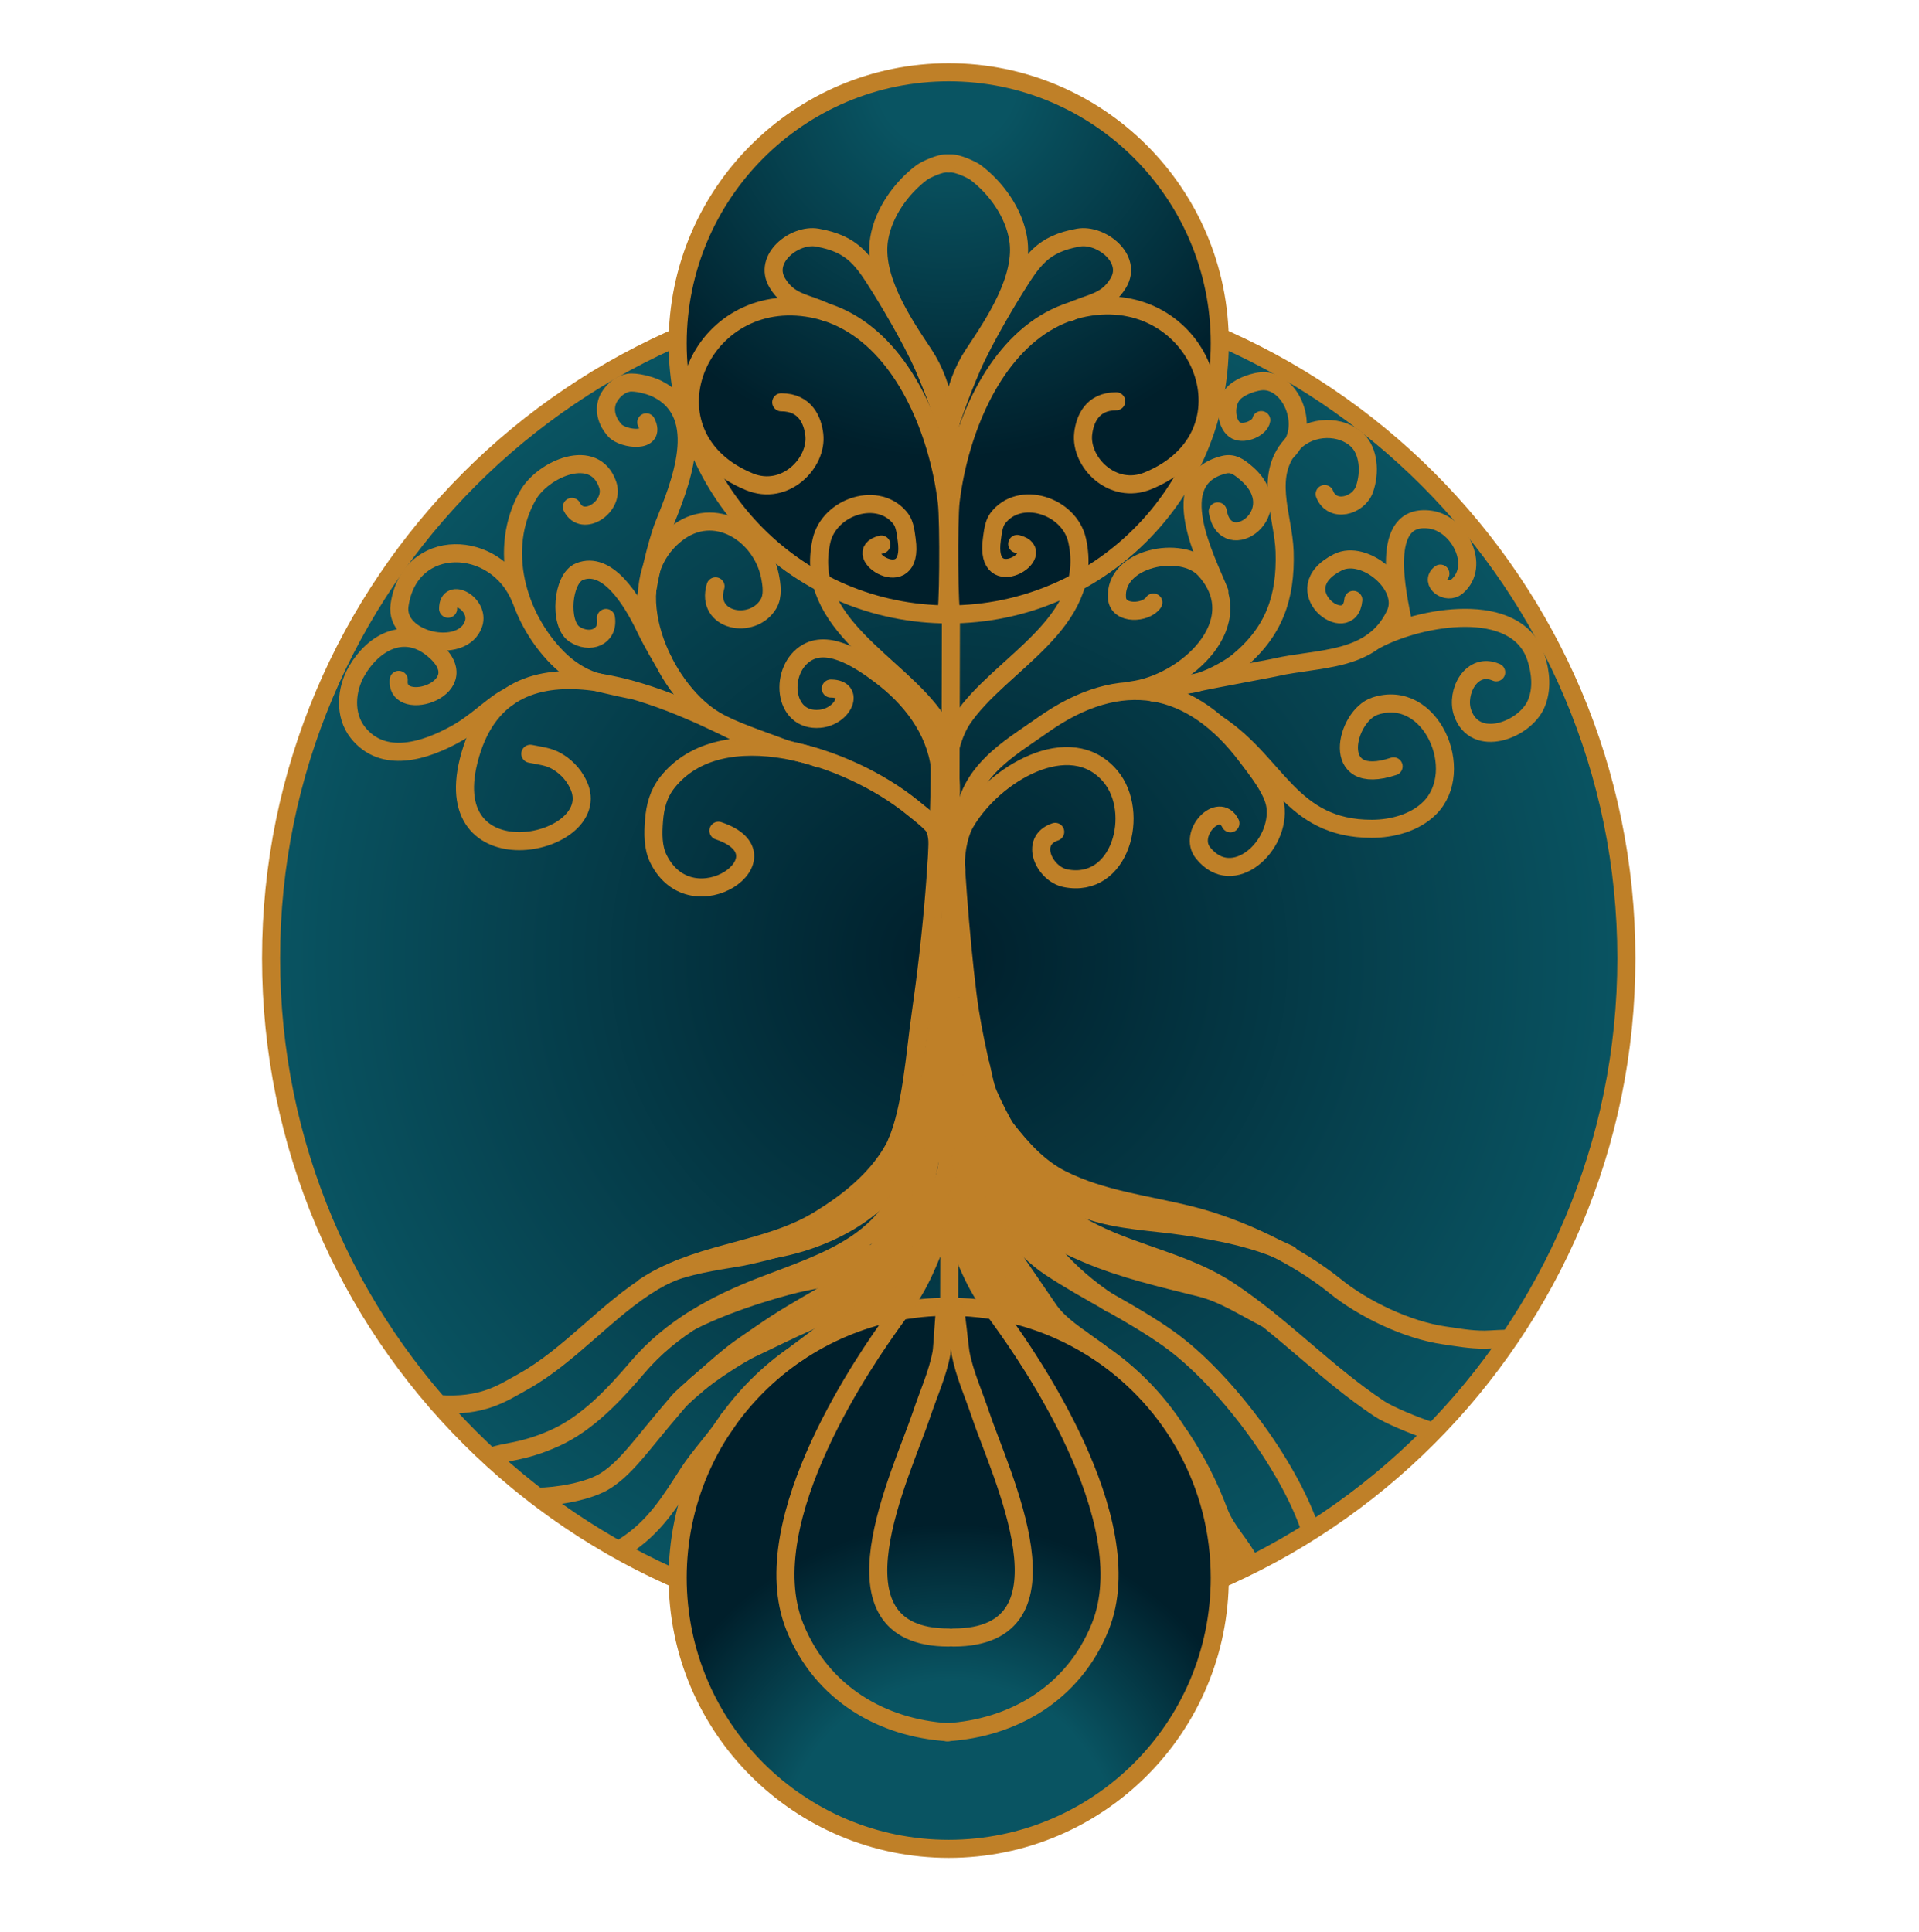 <?xml version="1.0" encoding="UTF-8"?>
<svg data-bbox="150 40 750 983.14" xmlns="http://www.w3.org/2000/svg" viewBox="0 0 1061.93 1069.26" stroke-miterlimit="10" clip-rule="evenodd" stroke-linecap="round" stroke-linejoin="round" data-type="ugc">
    <g>
        <defs>
            <radialGradient r="375" id="6ab9ce46-5327-4c16-85f6-c3bfd23e69fe" gradientUnits="userSpaceOnUse" gradientTransform="translate(-435 -9.689)" cy="540" cx="960">
                <stop stop-color="#001f2b" offset="0"/>
                <stop stop-color="#095462" offset="1"/>
            </radialGradient>
            <radialGradient r="179.704" id="6440a8f0-ca4c-4fdc-8711-54ffcf3be443" gradientUnits="userSpaceOnUse" gradientTransform="translate(-435 -9.689)" cy="1032.57" cx="961.148">
                <stop stop-color="#095462" offset=".515"/>
                <stop stop-color="#001f2b" offset="1"/>
            </radialGradient>
            <radialGradient r="209.627" id="d4801d32-ea36-4a66-8503-2af9771ea7e8" gradientUnits="userSpaceOnUse" gradientTransform="translate(-435 -9.689)" cy="53.562" cx="959.007">
                <stop stop-color="#095462" offset=".183"/>
                <stop stop-color="#001f2b" offset="1"/>
            </radialGradient>
        </defs>
        <path stroke-width="10" stroke-linecap="butt" stroke="#bf8028" fill="url(#6ab9ce46-5327-4c16-85f6-c3bfd23e69fe)" d="M150 530.311c0-207.107 167.893-375 375-375s375 167.893 375 375-167.893 375-375 375-375-167.893-375-375Z"/>
        <path stroke-width="10" stroke-linecap="butt" stroke="#bf8028" fill="url(#6440a8f0-ca4c-4fdc-8711-54ffcf3be443)" d="M375.002 873.137c0-82.842 67.156-150 149.998-150 31.181 0 60.14 9.515 84.132 25.799 39.75 26.979 65.866 72.54 65.866 124.201 0 82.843-67.156 150.003-149.998 150.003-82.842 0-149.998-67.16-149.998-150.003Z"/>
        <path stroke-width="10" stroke-linecap="butt" stroke="#bf8028" fill="url(#d4801d32-ea36-4a66-8503-2af9771ea7e8)" d="M375.002 190c0-82.843 67.156-150 149.998-150 82.842 0 149.998 67.157 149.998 150S607.842 340 525 340c-82.842 0-149.998-67.157-149.998-150Z"/>
        <path stroke-width="10" stroke="#bf8028" fill="none" d="M432.327 222.629c13.496 0 17.393 10.306 18.276 17.879 1.835 15.732-16.158 34.227-35.92 26.097-60.932-25.07-29.758-105.388 31.895-96.328 37.266 5.476 60.119 40.749 70.959 76.942 3.095 10.334 5.211 20.742 6.403 30.554 1.315 10.819.916 64.428-.527 61.461"/>
        <path stroke-width="10" stroke="#bf8028" fill="none" d="M617.691 222.071c-13.496 0-17.393 10.306-18.276 17.879-1.835 15.732 16.158 34.227 35.92 26.097 60.932-25.071 29.757-105.388-31.895-96.328-37.266 5.476-60.119 40.749-70.959 76.942-3.095 10.333-5.211 20.742-6.403 30.554-1.315 10.819-.916 64.428.527 61.461"/>
        <path stroke-width="10" stroke="#bf8028" fill="none" d="M528.597 726.026c.348-1.392 2.386 19.664 2.926 22.604 2.132 11.609 7.251 22.744 10.971 33.904 10.851 32.544 55.743 123.649-14.961 123.649"/>
        <path stroke-width="10" stroke="#bf8028" fill="none" d="M523.077 724.298c-.348-1.392-1.521 21.392-2.061 24.332-2.133 11.608-7.251 22.744-10.972 33.904-10.851 32.543-55.743 123.649 14.961 123.649"/>
        <path stroke-width="10" stroke="#bf8028" fill="none" d="M527.317 679.132c12.865 33.761 15.845 36.031 27.611 52.529 11.765 16.497 77.754 109.103 53.941 168.539-14.933 37.274-48.759 56.196-84.859 58.401"/>
        <path stroke-width="10" stroke="#bf8028" fill="none" d="M521.352 679.131c-12.864 33.762-15.844 36.032-27.61 52.529-11.766 16.498-77.754 109.103-53.942 168.54 14.934 37.274 48.76 56.195 84.86 58.4"/>
        <path stroke-width="10" stroke="#bf8028" fill="none" d="m526.225 339.373-1.007 389.585"/>
        <path stroke-width="10" stroke="#bf8028" fill="none" d="M524.924 258.196c0-21.616 1.479-43.69 13.972-62.438 11.332-17.007 28.147-41.955 24.528-63.68-1.182-7.094-4.147-13.99-8.195-20.179-4.221-6.453-9.62-12.138-15.402-16.476-1.781-1.337-10.131-5.37-14.097-5.016"/>
        <path stroke-width="10" stroke="#bf8028" fill="none" d="M525.016 258.196c0-21.616-1.479-43.69-13.972-62.438-11.332-17.007-28.147-41.955-24.528-63.68 1.182-7.094 4.147-13.99 8.195-20.179 4.221-6.453 9.62-12.138 15.402-16.476 1.781-1.337 10.13-5.37 14.097-5.016"/>
        <path stroke-width="10" stroke="#bf8028" fill="none" d="M523.111 233.704c-1.391-2.764-4.423-13.427-11.935-30.676-7.243-16.631-21.936-40.517-23.537-43.061-9.897-15.731-15.274-24.954-35.445-28.491-12.336-2.162-30.208 11.574-22.001 25.163 6.771 11.21 15.956 10.681 26.993 16.163"/>
        <path stroke-width="10" stroke="#bf8028" fill="none" d="M525.914 233.705c1.391-2.764 4.423-13.427 11.935-30.677 7.242-16.63 21.936-40.517 23.537-43.06 9.897-15.732 15.274-24.955 35.445-28.491 12.336-2.163 30.208 11.574 22.001 25.163-6.771 11.21-15.956 10.68-26.993 16.163"/>
        <path stroke-width="10" stroke="#bf8028" fill="none" d="M529.14 481.345c-.755-6.558.757-18.664 4.989-26.002 15.542-26.947 58.232-52.29 80.445-25.634 16.594 19.911 5.634 62.416-25.016 56.286-11.564-2.313-20.418-20.712-5.628-25.642"/>
        <path stroke-width="10" stroke="#bf8028" fill="none" d="M518.634 484.055c-1.703-2.27 3.045-21.598-2.809-27.747-3.383-3.553-7.378-6.564-10.776-9.325-36.214-29.418-105.901-51.313-135.633-14.147-4.995 6.243-6.9 13.402-7.505 21.263-.546 7.1-.713 14.833 2.502 21.264 18.753 37.506 74.213-1.946 33.146-15.635"/>
        <path stroke-width="10" stroke="#bf8028" fill="none" d="M408.085 405.561c-40.539-20.27-129.596-61.185-148.74 15.392-16.781 67.124 76.041 46.982 60.867 13.611-3.215-7.072-8.289-11.106-12.192-13.349-4.295-2.468-8.297-2.854-14.545-4.072"/>
        <path stroke-width="10" stroke="#bf8028" fill="none" d="M535.425 443.498c6.822-20.464 25.47-30.883 41.818-42.423 43.065-30.399 82.121-23.231 112.725 17.575 5.354 7.139 14.465 18.226 15.758 27.273 3.138 21.969-23.396 46.814-40 26.06-8.6-10.751 8.841-28.985 15.151-16.364"/>
        <path stroke-width="10" stroke="#bf8028" fill="none" d="M674.211 401.075c32.738 21.825 39.921 57.575 84.847 57.575 11.476 0 23.958-3.353 32.121-11.515 20.639-20.64.584-66.659-30.303-56.363-16.218 5.406-25.701 45.334 10.303 33.333"/>
        <path stroke-width="10" stroke="#bf8028" fill="none" d="M514.542 599.512c-3.678 6.428-.672 17.141-2.322 24.351-4.686 20.476-7.136 38.925-19.157 57.835-19.26 30.296-40.454 34.475-71.125 55.836-15.713 10.944-13.558 8.621-34.984 27.461-11.549 10.155-9.91 8.78-13.917 13.432-17.418 20.222-25.649 32.952-37.573 40.767-9.566 6.27-27.819 9.069-38.073 9.069"/>
        <path stroke-width="10" stroke="#bf8028" fill="none" d="M501.012 618.493c-6.262 30.223-35.575 48.918-47.204 56.184-27.837 17.395-64.047 17.658-92.299 34.606-25.619 15.368-46.064 40.902-72.108 55.369-11.753 6.528-22.358 14.017-46.682 12.381"/>
        <path stroke-width="10" stroke="#bf8028" fill="none" d="M528.759 581.072c7.426 44.558 36.389 81.223 76.362 101.21 24.321 12.16 52.079 16.74 75.15 32.121 30.193 20.128 52.958 45.158 83.056 65.224 5.091 3.393 20.057 9.643 27.388 11.88"/>
        <path stroke-width="10" stroke="#bf8028" fill="none" d="M528.759 593.799c0 34.765 20.662 86.298 52.12 107.271 21.366 14.244 45.05 24.992 66.06 39.999 30.156 21.54 66.095 69.196 78.18 105.453"/>
        <path stroke-width="10" stroke="#bf8028" fill="none" d="M347.797 381.407c3.949.892-12.435-2.391-19.029-4.434-7.377-2.284-14.523-7.136-19.979-12.593-22.982-22.981-33.455-60.838-16.643-90.258 8.388-14.68 36.993-27.288 44.169-5.761 3.982 11.948-13.949 23.954-19.845 12.162"/>
        <path stroke-width="10" stroke="#bf8028" fill="none" d="M288.15 331.444c-13.453-33.634-61.573-34.914-67.059 3.49-2.846 19.924 35.008 28.124 40.968 10.242 3.639-10.916-14.082-20.881-14.082-8.321"/>
        <path stroke-width="10" stroke="#bf8028" fill="none" d="M529.112 450.158c-10.821-10.862-4.412-40.407 3.188-51.851 20.807-31.328 73.978-53.12 63.772-99.22-4.285-19.355-32.006-28.218-44.002-12.162-2.268 3.034-2.689 8.006-3.189 11.522-4.464 31.368 33.112 7.349 14.03 2.561"/>
        <path stroke-width="10" stroke="#bf8028" fill="none" d="M521.511 455.665c7.649-7.678 4.588-32.104.683-46.98-1.619-6.168-1.644-6.704-3.872-10.058-20.807-31.329-73.977-53.12-63.771-99.22 4.284-19.356 32.006-28.218 44.002-12.163 2.267 3.035 2.688 8.007 3.189 11.523 4.464 31.368-33.112 7.349-14.03 2.56"/>
        <path stroke-width="10" stroke="#bf8028" fill="none" d="M520.435 463.131c0-12.145 1.277-26.095-.26-38.398-2.658-21.258-16.5-38.753-33.003-51.131-9.286-6.965-27.437-19.98-40.44-12.55-15.708 8.976-13.841 38.613 6.973 36.721 13.085-1.19 19.914-16.734 6.043-16.734"/>
        <path stroke-width="10" stroke="#bf8028" fill="none" d="M452.748 419.585c-6.511-2.606-14.427-3.71-19.556-5.611-19.755-7.32-32.098-11.313-41.301-17.887-27.779-19.842-50.324-74.587-17.907-100.52 21.554-17.243 47.508.28 52.092 23.197.948 4.742 1.883 10.969-.814 15.464-8.817 14.695-35.124 9.639-29.302-9.767"/>
        <path stroke-width="10" stroke="#bf8028" fill="none" d="M367.015 365.686s-5.61-9.155-9.992-18.3c-7.707-16.085-21.101-37.164-36.351-31.064-9.603 3.841-11.404 28.889-2.849 34.592 8.361 5.574 19.044 1.859 17.499-8.953"/>
        <path stroke-width="10" stroke="#bf8028" fill="none" d="M281.075 385.842c-7.188 3.36-16.901 13.428-27.542 19.529-18.846 10.807-41.726 17.281-55.458.092-7.787-9.748-6.623-23.932-.648-34.175 9.143-15.675 25.894-25.028 41.631-12.562 27.554 21.827-20.336 37.065-18.405 17.503"/>
        <path stroke-width="10" stroke="#bf8028" fill="none" d="M626.17 382.047c29.601-3.686 67.344-37.588 40.519-66.903-12.777-13.963-50.287-6.504-48.58 15.818.722 9.443 16.14 8.515 20.153 2.452"/>
        <path stroke-width="10" stroke="#bf8028" fill="none" d="M652.616 378.302c8.095 2.849 26.489-7.208 32.522-12.207 19.883-16.479 26.528-35.315 25.739-60.783-.626-20.22-12.375-43.011 5.232-60.523 9.803-9.75 26.324-9.477 34.943-1.196 6.408 6.157 7.262 17.904 4.036 27.072-3.331 9.467-17.937 13.315-22.046 2.73"/>
        <path stroke-width="10" stroke="#bf8028" fill="none" d="M638.528 383.345c7.267-3.123 62.26-12.858 67.225-14.012 23.797-5.532 53.824-2.569 66.393-29.519 7.346-15.75-17.102-36.035-31.743-28.686-30.457 15.289 6.485 42.449 8.508 20.844"/>
        <path stroke-width="10" stroke="#bf8028" fill="none" d="M761.306 354.14c23.928-12.906 78.132-23.021 88.755 9.967 2.502 7.77 3.588 17.325-.053 25.585-6.364 14.44-33.882 24.805-40.689 4.593-3.776-11.211 4.956-28.256 18.642-22.224"/>
        <path stroke-width="10" stroke="#bf8028" fill="none" d="M357.151 336.41c0-10.399 6.642-36.938 10.145-45.697 8.557-21.393 25.477-60.995-3.651-75.559-3.751-1.876-11.76-4.023-15.877-3.337-3.998.666-8.082 3.541-10.707 8.057-2.723 4.686-2.717 11.738 3.181 18.329 4.451 4.975 23.347 7.413 17.403-4.475"/>
        <path stroke-width="10" stroke="#bf8028" fill="none" d="M674.797 327.52c-7.322-18.305-30.743-62.029 2.456-70.329 5.086-1.271 8.321 1.253 11.978 4.3 26.093 21.745-10.986 47.715-15.356 21.498"/>
        <path stroke-width="10" stroke="#bf8028" fill="none" d="M712.354 249.574c12.532-12.531 3.011-37.654-12.437-38.619-4.986-.312-14.744 3.061-18.085 7.655-4.803 6.604-2.801 17.183 2.196 19.666 4.872 2.422 13.328-1.592 13.928-5.789"/>
        <path stroke-width="10" stroke="#bf8028" fill="none" d="M776.146 343.428c-2.408-13.173-13.87-60.016 15.475-55.852 15.771 2.238 27.82 25.399 14.785 36.86-5.845 5.14-15.436-2.422-9.328-7.012"/>
        <path stroke-width="10" stroke="#bf8028" fill="none" d="M520.036 422.239c0 47.981-4.089 93.73-10.774 140.526-2.949 20.646-4.925 50.847-13.066 69.596"/>
        <path stroke-width="10" stroke="#bf8028" fill="none" d="M527.603 447.781c.353 23.382 3.653 69.373 7.891 103.273 2.84 22.724 8.684 43.889 13.115 66.048 2.123 10.61 4.778 25.669 10.774 34.663"/>
        <path stroke-width="10" stroke="#bf8028" fill="none" d="M531.448 556.994c3.479 17.395 6.197 35.093 7.963 52.749"/>
        <path stroke-width="10" stroke="#bf8028" fill="none" d="M519.008 512.705c1.64-.821 2.29 27.509 1.99 30.355-3.477 33.03-6.822 65.109-14.929 97.536"/>
        <path stroke-width="10" stroke="#bf8028" fill="none" d="M519.008 564.458c7.219 28.879-5.674 93.094-15.925 120.428"/>
        <path stroke-width="10" stroke="#bf8028" fill="none" d="M537.532 619.899c7.492 11.238 11.853 28.118 16.648 40.905 3.729 9.945 10.975 20.524 15.696 29.965"/>
        <path stroke-width="10" stroke="#bf8028" fill="none" d="M550.375 633.217c0 10.836 6.098 17.904 10.464 26.636 13.335 26.671 28.998 45.005 53.471 61.32"/>
        <path stroke-width="10" stroke="#bf8028" fill="none" d="M525.166 621.326c-1.53 9.18.551 19.065-1.903 28.063-8.596 31.519-29.382 43.409-56.125 59.455"/>
        <path stroke-width="10" stroke="#bf8028" fill="none" d="M528.971 629.888c0 33.71 10.64 67.416 25.209 96.554"/>
        <path stroke-width="10" stroke="#bf8028" fill="none" d="M531.707 639.597c0 11.935 8.312 23.59 14.146 33.312 10.936 18.227 26.246 39.576 34.148 51.381 5.868 8.768 15.56 14.714 28.431 24.032"/>
        <path stroke-width="10" stroke="#bf8028" fill="none" d="M653.09 794.749c8.802 13.203 15.924 27.251 21.448 41.982 3.766 10.043 12.389 18.391 16.884 27.38"/>
        <path stroke-width="10" stroke="#bf8028" fill="none" d="m678.645 855.897 2.738 7.758"/>
        <path stroke-width="10" stroke="#bf8028" fill="none" d="m680.014 858.179 5.019 6.388"/>
        <path stroke-width="10" stroke="#bf8028" fill="none" d="M680.014 854.984c2.576 2.577 3.833 5.659 6.388 8.214"/>
        <path stroke-width="10" stroke="#bf8028" fill="none" d="m683.208 860.46 3.651 4.564"/>
        <path stroke-width="10" stroke="#bf8028" fill="none" d="M513.499 609.692c-.093 7.903-3.441 14.152-5.776 21.31-12.689 38.889-55.151 59.337-93.743 62.1"/>
        <path stroke-width="10" stroke="#bf8028" fill="none" d="M511.754 611.705c-13.845 33.476-31.102 54.169-64.98 68.223"/>
        <path stroke-width="10" stroke="#bf8028" fill="none" d="M489.845 657.332c-29.346 23.323-43.412 30.561-78.941 38.112-4.299.914-20.022 2.819-32.964 6.572-7.778 2.255-13.93 5.342-21.146 10.018"/>
        <path stroke-width="10" stroke="#bf8028" fill="none" d="M541.115 586.358c2.369 2.398 2.623 11.858 5.882 19.337 2.756 6.323 7.878 16.528 9.755 18.946 8.353 10.759 18.009 21.556 30.448 27.851 22.753 11.512 47.57 13.961 72.021 20.147 26.739 6.765 58.155 21.721 79.632 39.109 15.826 12.813 40.104 24.336 60.31 27.257 7.617 1.102 14.444 2.371 22.25 2.371 3.129 0 14.491-.917 11.423-.296-1.354.274-4.787.098-6.153.296"/>
        <path stroke-width="10" stroke="#bf8028" fill="none" d="M548.63 624.568c4.802-1.6 10.327 8.016 13.012 11.238 8.392 10.07 23.069 20.11 34.894 26.023"/>
        <path stroke-width="10" stroke="#bf8028" fill="none" d="M567.556 652.366c6.422 2.141 13.341 8.714 19.517 12.42 4.78 2.868 11.368 3.592 16.56 5.323 15.985 5.328 33.701 5.913 50.272 8.28 19.441 2.777 42.136 7.073 59.619 15.814"/>
        <path stroke-width="10" stroke="#bf8028" fill="none" d="M586.482 657.689c21.581 10.79 41.69 10.866 64.466 16.56"/>
        <path stroke-width="10" stroke="#bf8028" fill="none" d="M560.459 662.42c7.801 15.603 25.442 24.761 40.809 31.346 20.014 8.578 42.295 13.679 63.283 18.926 12.849 3.213 24.709 11.172 36.669 17.152"/>
        <path stroke-width="10" stroke="#bf8028" fill="none" d="M564.599 660.646c9.622 19.244 55.186 34.201 74.521 39.035"/>
        <path stroke-width="10" stroke="#bf8028" fill="none" d="M533.937 667.561c5.441 11.219 15.609 25.188 23.448 38.032 2.919 4.783 5.515 9.41 7.424 13.68 1.816 4.063 34.86 22.172 33.919 22.192"/>
        <path stroke-width="10" stroke="#bf8028" fill="none" d="M545.291 694.071c1.043 4.251 14.117 29.509 18.958 33.478"/>
        <path stroke-width="10" stroke="#bf8028" fill="none" d="M521.806 668.282c-8.464 37.297-31.358 47.131-59.498 64.861-5.037 3.174-5.999 4.235-21.291 15.626"/>
        <path stroke-width="10" stroke="#bf8028" fill="none" d="M403.225 785.328c-5.393 8.898-16.359 20.687-21.968 29.402-10.638 16.526-19.242 30.686-35.995 41.242"/>
        <path stroke-width="10" stroke="#bf8028" fill="none" d="M517.226 676.493c-2.38 4.266-5.211 11.872-8.737 16.286-11.674 14.619-29.217 23.872-45.893 31.29-6.023 2.679-11.48 7.076-18.341 6.766"/>
        <path stroke-width="10" stroke="#bf8028" fill="none" d="M502.338 693.858c-16.632 12.832-35.079 28.667-54.435 37.277-13.481 5.997-18.966 8.912-32.366 15.25-4.965 2.348-21.342 12.315-31.229 20.917"/>
        <path stroke-width="10" stroke="#bf8028" fill="none" d="M501.076 709.803c2.078 7.319-11.561 14.896-17.798 15.741"/>
        <path stroke-width="10" stroke="#bf8028" fill="none" d="M503.713 645.371c-9.9 42.196-46.407 52.64-81.229 66.038-26.512 10.201-51.017 23.382-69.572 45.138-12.787 14.994-27.672 31.032-45.721 39.188-18.447 8.335-28.223 7.39-34.631 10.241"/>
        <path stroke-width="10" stroke="#bf8028" fill="none" d="M496.497 683.31c-13.839 18.174-31.819 22.274-52.682 26.359-5.597 1.095-37.23 9.191-61.546 21.544"/>
        <path stroke-width="10" stroke="#bf8028" fill="none" d="M480.122 693.835c-11.098 5.447-21.762 8.188-33.738 10.264"/>
    </g>
</svg>
